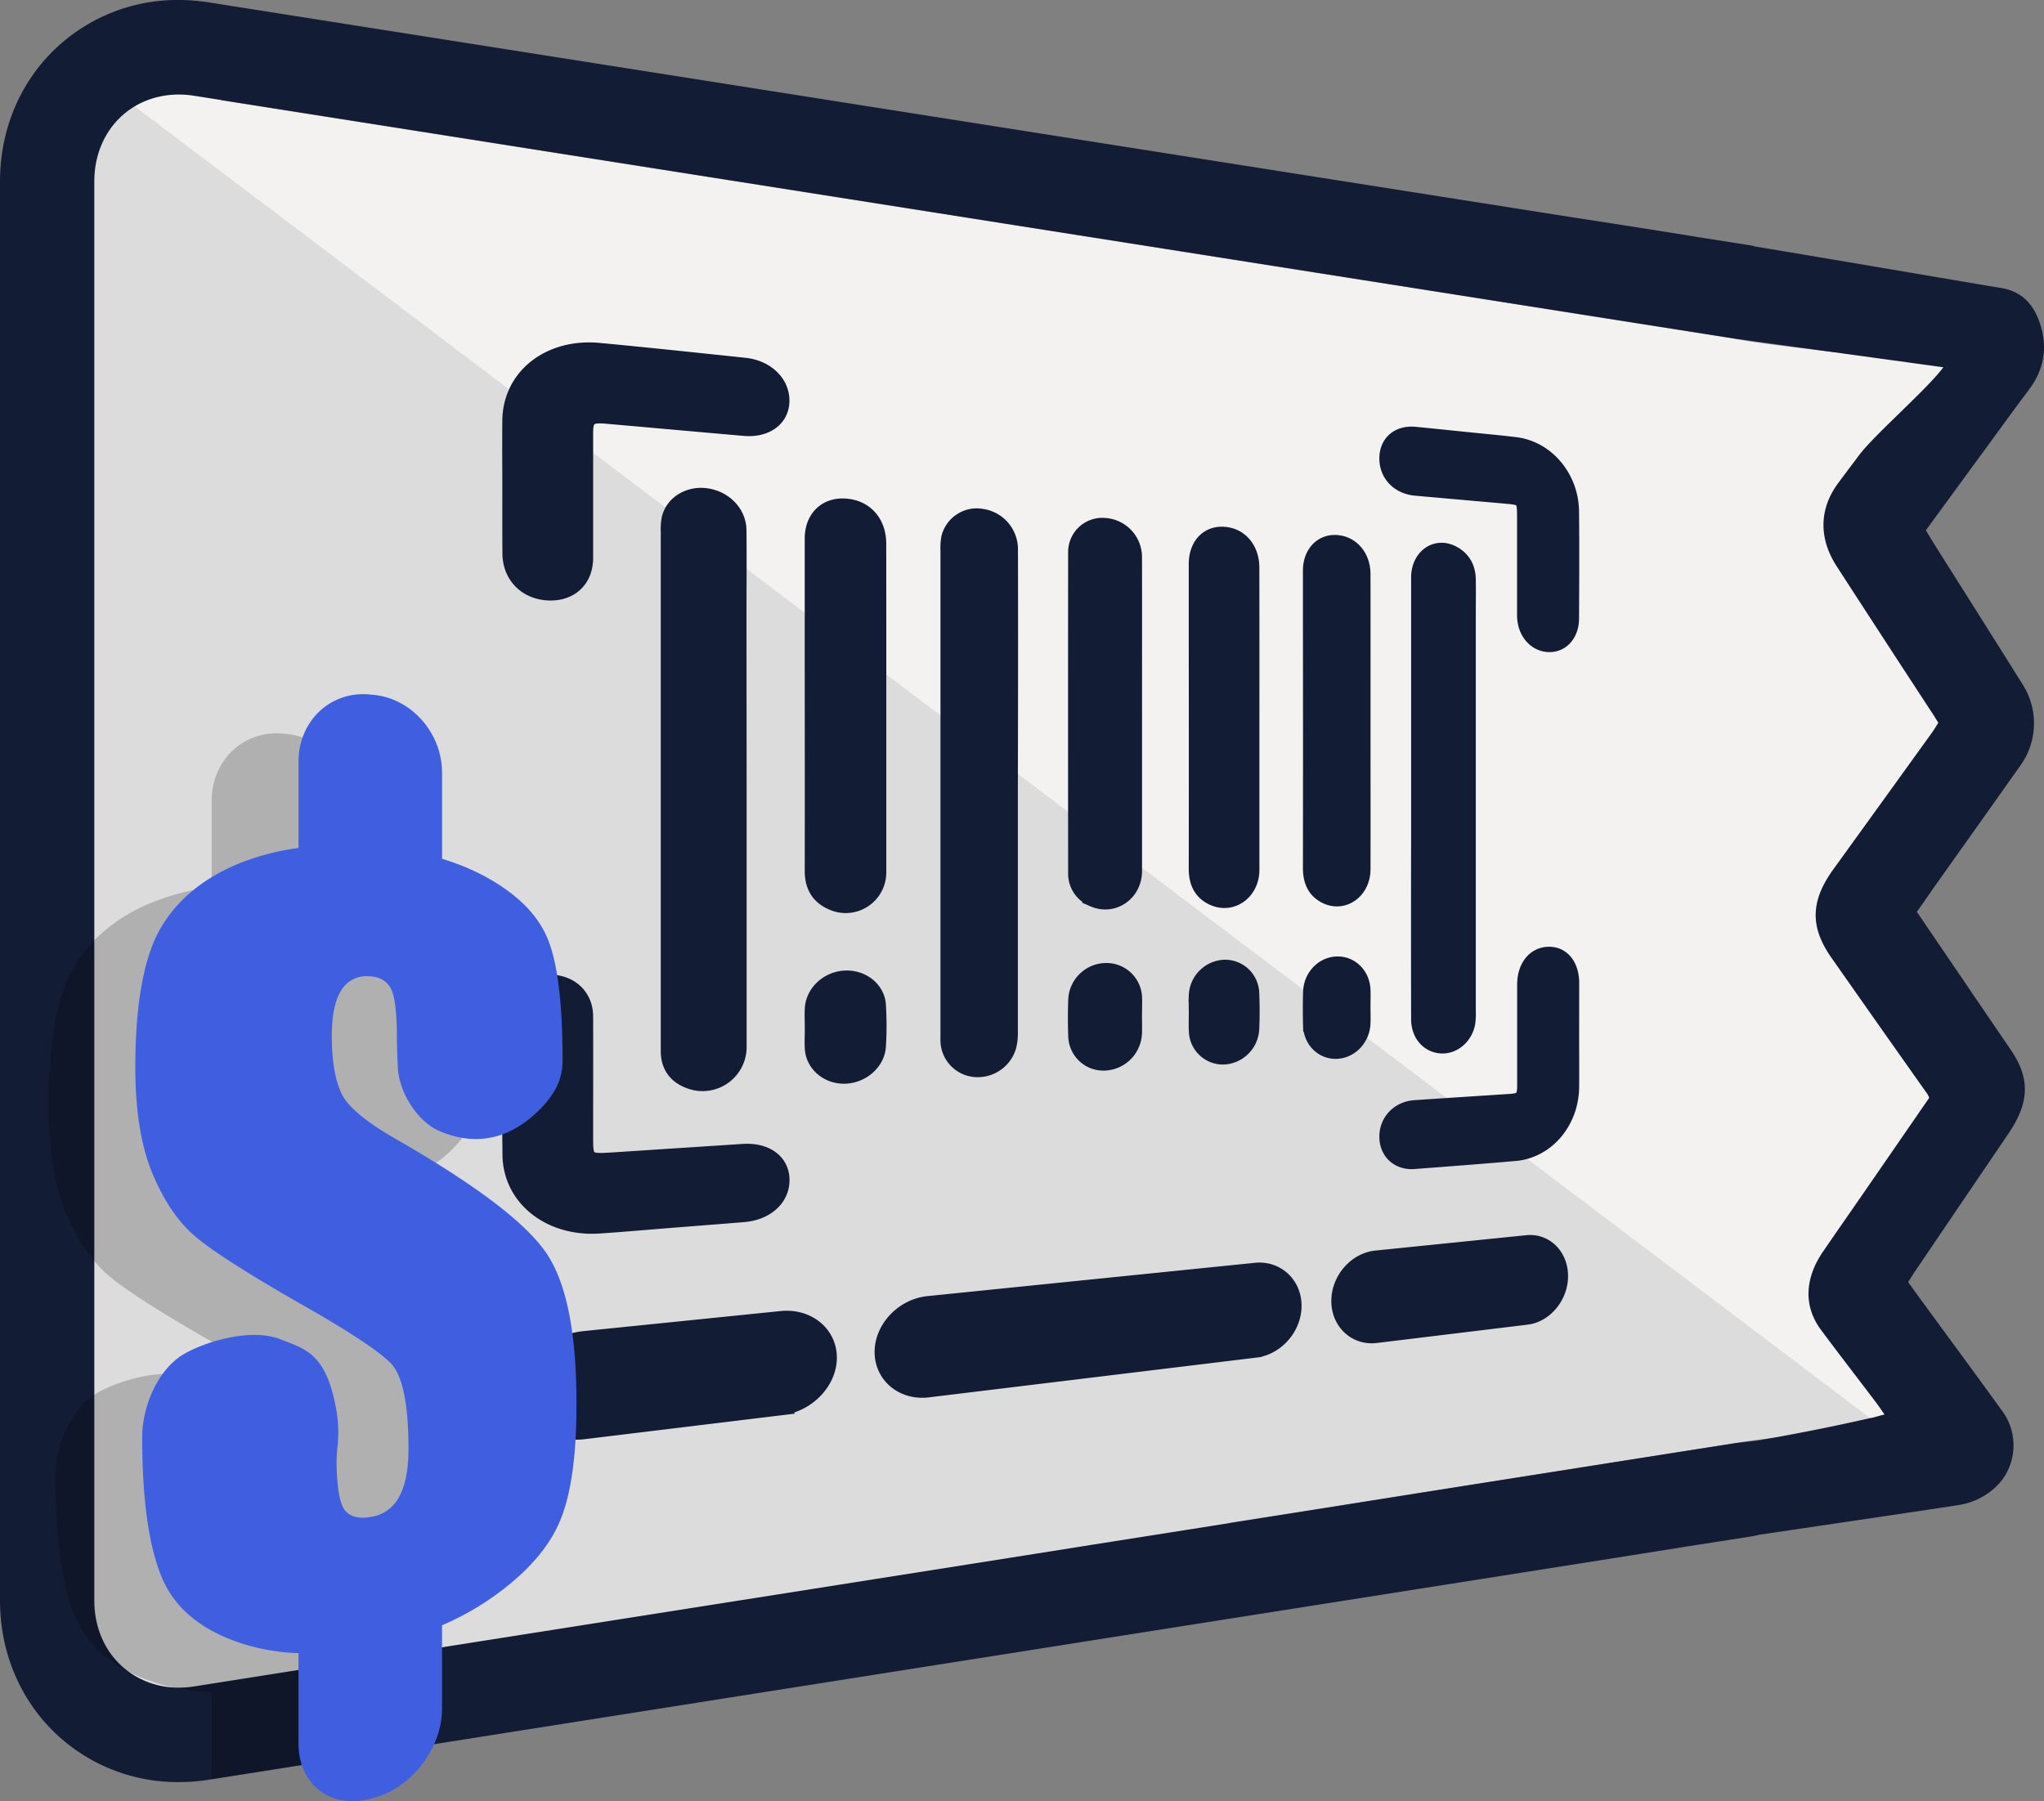 <svg width="396" height="349" xmlns="http://www.w3.org/2000/svg"><rect width="100%" height="100%" fill="#808080" stroke="none"/><g fill="none"><path fill="#FFF" d="M238.406 295.074L31.973 333.195l-22.12-23.512 1.34-283.54 25.472-15.45"/><path d="M335.974 65.62l-74.487-11.742L86.428 26.293l-49.056-7.734a19.636 19.636 0 00-2.855-.238c-9.328-.074-16.49 6.985-16.49 16.866v274.898c0 9.92 7.181 16.97 16.53 16.905.946-.012 1.89-.092 2.825-.238l11.615-1.83 43.671-6.89 57.85-9.128 185.47-29.266c7.206-1.325 31.147-2.882 34.503-7.59 2.583-3.626-15.158-9.559-15.158-15.11l27.87-44.663-22.788-34.262 24.803-36.955-22.794-38.97c0-6.905 19.439-30.908 19.439-30.908s-38.402-4.053-45.89-5.56z" fill="#F3F2F0"/><path fill="#131C35" opacity=".1" d="M16.207 13.128l353.546 267.254-355.54 51.692-9.556-306z"/><path d="M391.498 148.225a13.991 13.991 0 00.45-15.466c-5.651-9.043-11.461-18.2-17.35-27.56-.46-.74-.896-1.489-1.485-2.45 4.222-5.775 8.364-11.445 12.48-17.065 2.475-3.398 4.95-6.806 7.458-10.134 2.51-3.328 3.776-7.351 2.356-12.262-1.45-5.03-4.41-7.084-8.244-7.575-14.505-2.43-30.633-5.213-47.359-7.986v-.065l-.386-.074-9.897-1.558a2374.391 2374.391 0 00-24.204-3.814L40.46.464A37.357 37.357 0 0034.62 0 34.224 34.224 0 009.947 10.22C3.514 16.759 0 25.598 0 35.18v274.904c0 9.568 3.538 18.443 9.962 24.986a34.288 34.288 0 0024.698 10.22c1.93 0 3.858-.15 5.766-.448l.583-.095 27.713-4.375 12.955-2.043.906-.14 77.813-12.276 32.953-5.199 18.062-2.852 26.827-4.232 12.372-1.949 9.19-1.448 15.147-2.391 4.914-.774 6.987-1.101 26.62-4.202 4.21-.665 9.294-1.488 5.706-.883 6.582-1.036.222-.04a24.63 24.63 0 001.084-.213v-.03c16.603-2.48 30.3-4.465 38.778-5.784a13.42 13.42 0 007.863-4.078 9.14 9.14 0 001.054-1.359 11.217 11.217 0 00-.425-12.897c-5.048-6.974-10.23-14.003-15.475-21.176a380.163 380.163 0 01-2.687-3.71c.56-.859 1.059-1.662 1.579-2.431 6.03-8.9 11.998-17.7 17.904-26.404 4.043-5.988 4.162-10.62.445-16.102-5.938-8.706-11.96-17.575-18.236-26.786 1.629-2.327 3.187-4.564 4.756-6.781a16187.56 16187.56 0 0015.376-21.678zm-17.202-6.275c-6.301 8.75-12.687 17.6-19.156 26.549-4.39 6.106-4.489 11.126-.327 17.064a6764.719 6764.719 0 0018.647 26.484c.116.212.217.433.302.66a20552.68 20552.68 0 01-12.57 18.224c-2.667 3.86-5.36 7.718-8.037 11.627-3.577 5.253-3.711 10.63-.346 15.135 3.464 4.662 6.983 9.201 10.417 13.74.495.635 1.217 1.672 1.88 2.639-1.034.213-1.979.575-2.677.67-7.344 1.681-14.613 3.1-21.898 4.38l-4.325.496-3.464.55-5.72.898-1.119.174-6.294.992-5.315.838-4.454.705-34.764 5.486-15.143 2.416-9.175 1.453-12.372 1.95-27.089 4.27-12.505 1.985-48.294 7.619-68.098 10.73-.742.118-10.665 1.682-33.373 5.268a19.71 19.71 0 01-3.059.238c-.346 0-.687 0-1.024-.035a16.227 16.227 0 01-8.561-3.016c-4.108-2.976-6.706-7.897-6.706-13.854V35.187c0-9.802 7.042-16.811 16.252-16.866a18.898 18.898 0 013.088.238l298.6 47.061 40.292 5.541c-3.266 4.38-13.336 13.026-16.36 17.079-1.341 1.8-2.707 3.581-4.043 5.402-3.662 4.96-3.776 10.65-.262 16.081 6.268 9.69 12.439 19.17 18.512 28.444.372.565.728 1.15 1.173 1.875-.42.654-.782 1.3-1.227 1.91z" fill="#131C35"/><g fill="#131C35" stroke="#131C35" stroke-width="2.475"><path d="M143.412 153.3v49.5a7.312 7.312 0 01-3.067 6.023 7.275 7.275 0 01-6.682.922c-2.97-1.027-4.41-3.15-4.41-6.092V103.105c-.048-.924.017-1.85.194-2.758.787-3.115 4.053-5.02 7.502-4.499 3.642.546 6.394 3.418 6.433 6.88.065 5.501 0 11.003 0 16.504l.03 34.068zm52.55.357v46.241a10.615 10.615 0 01-.327 2.977 6.484 6.484 0 01-6.433 4.593 5.944 5.944 0 01-5.73-5.283c-.06-.6-.03-1.21-.03-1.815v-93.634c-.045-.87.008-1.741.158-2.599a5.82 5.82 0 016.829-4.28 6.662 6.662 0 015.552 6.587c.03 12.03.03 24.056 0 36.077l-.02 11.136zm78.663.943v-42.71c0-4.236 3.558-6.701 6.963-4.88 2.034 1.08 3.058 2.901 3.093 5.272.035 2.267 0 4.529 0 6.79v76.982a11.66 11.66 0 01-.129 2.317c-.554 2.748-2.914 4.687-5.409 4.499-2.617-.194-4.513-2.376-4.518-5.382a8025.96 8025.96 0 010-35.651V154.6zm-104.154-17.67v32.005a6.646 6.646 0 01-2.98 5.643 6.613 6.613 0 01-6.348.518c-2.88-1.22-4.004-3.472-3.999-6.374.035-14.162 0-28.324 0-42.491v-21.866c0-4.201 2.777-6.845 6.755-6.523 3.979.323 6.557 3.314 6.562 7.49.013 10.533.017 21.066.01 31.599zm49.546 1.633v30.204c0 4.494-4.26 7.44-8.24 5.714a5.556 5.556 0 01-3.602-5.362c-.02-20.692-.02-41.379 0-62.06a5.398 5.398 0 011.743-4.069 5.371 5.371 0 014.195-1.388 6.353 6.353 0 015.899 6.394c.025 10.17 0 20.368.005 30.567zm22.739.793v29.192c0 4.495-4.053 7.391-7.868 5.62-2.425-1.125-3.35-3.189-3.346-5.858.023-14.445.023-28.893 0-43.344V109.31c0-3.84 2.351-6.28 5.696-5.997 3.247.272 5.503 2.976 5.508 6.661.017 9.782.02 19.576.01 29.381zm21.527.461c0 9.534.024 19.068 0 28.597 0 4.37-3.855 7.178-7.468 5.457-2.291-1.106-3.157-3.12-3.152-5.714.026-15.666.026-31.334 0-47.006v-10.59c0-3.532 2.31-5.928 5.419-5.65 3.013.268 5.19 2.877 5.196 6.31.02 9.534.005 19.067.005 28.596z"/><path d="M284.077 84.935c3.197.328 6.364.615 9.502.992 6.215.73 11.04 6.449 11.104 13.18.07 6.905.035 13.805 0 20.705 0 3.224-2.038 5.457-4.755 5.293-2.717-.164-4.77-2.614-4.78-5.888v-18.85c0-3.626-.07-3.71-3.465-4.013-5.73-.506-11.551-1.022-17.463-1.548-3.43-.312-5.79-2.802-5.75-6.056.039-3.175 2.37-5.144 5.705-4.817 3.335.328 6.626.665 9.902 1.002zm20.626 115.623c0 3.363.03 6.727 0 10.095-.079 6.835-4.854 12.5-11.15 13.06-6.432.566-12.94 1.052-19.58 1.558-3.178.243-5.484-1.885-5.504-5.005-.02-3.12 2.321-5.64 5.617-5.863 6.304-.432 12.505-.819 18.607-1.225 2.024-.134 2.474-.645 2.474-2.843v-19.559c0-3.561 1.98-6.027 4.815-6.096 2.836-.07 4.721 2.252 4.731 5.789 0 3.363-.01 6.726-.01 10.09zM130.16 236.66c-4.647.367-9.344.789-14.084 1.106-9.645.645-17.385-5.411-17.489-13.983-.114-8.8-.06-17.61 0-26.42 0-4.112 3.296-7.172 7.63-7.281 4.336-.11 7.424 2.733 7.458 6.795.03 7.793 0 15.586 0 23.38 0 4.503.11 4.587 5.3 4.25 8.492-.555 16.834-1.1 25.026-1.632 4.632-.292 7.77 2.123 7.72 5.868-.05 3.656-3.153 6.449-7.66 6.816-4.51.367-9.225.734-13.902 1.101zM98.557 94.31c0-4.29-.054-8.591 0-12.897.134-8.7 7.8-14.668 17.563-13.735 9.59.908 18.993 1.91 28.207 2.882 4.286.456 7.354 3.422 7.379 7.009.025 3.666-3.088 6.042-7.537 5.655-8.74-.76-17.647-1.568-26.723-2.361-3.083-.273-3.766.267-3.77 2.976v24.251c0 4.42-3.049 7.253-7.513 7.01-4.463-.243-7.576-3.433-7.59-7.937-.03-4.266-.02-8.562-.016-12.853zm58.603 104.998c0-1.314-.08-2.634 0-3.968.237-3.289 3.161-5.918 6.61-6.052 3.45-.134 6.434 2.232 6.627 5.456a65.077 65.077 0 010 7.982c-.193 3.234-3.177 5.853-6.592 6.007-3.414.154-6.393-2.232-6.64-5.491-.085-1.29 0-2.614-.006-3.934zm62.847-2.589c0 1.156.045 2.316 0 3.472a6.248 6.248 0 01-5.938 6.002 5.564 5.564 0 01-4.091-1.48 5.591 5.591 0 01-1.783-3.976 95.788 95.788 0 010-7.054 6.143 6.143 0 015.938-5.853 5.662 5.662 0 015.889 5.382c.04 1.205-.015 2.346-.015 3.507zm11.545-.407c0-1.146-.05-2.287 0-3.428a5.916 5.916 0 015.617-5.69 5.377 5.377 0 013.864 1.463 5.403 5.403 0 011.693 3.776 81.251 81.251 0 010 6.945 5.946 5.946 0 01-5.602 5.645 5.372 5.372 0 01-3.885-1.477 5.398 5.398 0 01-1.677-3.811c-.054-1.136-.01-2.282-.01-3.423zm32.726-1.28c0 1.096.044 2.193 0 3.289-.149 3.006-2.415 5.427-5.216 5.595-2.89.169-5.275-2.098-5.37-5.223a109.087 109.087 0 010-6.488c.095-3.13 2.475-5.586 5.375-5.645 2.8-.055 5.067 2.187 5.21 5.178.045 1.097 0 2.183 0 3.294zM151.36 272.976l-38.264 4.648c-5.8.704-10.595-2.917-10.595-8.056 0-5.134 4.796-9.827 10.595-10.417l38.263-3.894c5.27-.536 9.536 2.976 9.536 7.798 0 4.816-4.265 9.28-9.536 9.92zm91.866-11.156l-63.407 7.698c-5.003.61-9.135-2.788-9.135-7.56 0-4.766 4.132-9.087 9.135-9.598l63.407-6.449c4.251-.436 7.7 2.763 7.7 7.094 0 4.335-3.449 8.299-7.7 8.815zm52.599-6.39l-29.236 3.552c-4.053.496-7.423-2.609-7.423-6.9 0-4.286 3.345-8.135 7.423-8.547l29.236-2.976c3.717-.377 6.73 2.63 6.73 6.687 0 4.053-3.033 7.733-6.73 8.185z"/></g><path d="M94.86 279.692c0 9.881-1.042 17.358-3.127 22.431-2.108 5.12-6.22 9.921-12.43 14.425a53.388 53.388 0 01-8.31 4.936c-.719.354-1.446.684-2.182.992v16.19c0 .571-.035 1.141-.104 1.707l-27.712 4.375v-16.865a42.284 42.284 0 01-7.473-.928c-1.218-.27-2.422-.6-3.607-.992a34.45 34.45 0 01-4.95-2.039c-5.057-2.574-8.575-6.18-10.485-10.813-2.504-6.065-3.76-15.107-3.766-27.124 0-5.501 2.682-12.505 7.547-15.735.257-.173.524-.337.796-.496 4.657-2.57 13.065-4.831 18.404-2.728 4.875 1.925 8.942 2.704 10.887 13.825.395 2.367.458 4.778.188 7.163a27.804 27.804 0 00-.143 3.968c.135 4.12.617 6.783 1.445 7.986.99 1.439 2.73 1.935 5.22 1.489a7.345 7.345 0 005.474-3.969c1.184-2.196 1.776-5.261 1.776-9.196 0-8.658-1.128-14.18-3.384-16.568-2.336-2.401-8.176-6.25-17.717-11.662-9.862-5.65-16.573-9.921-19.918-12.704a23.781 23.781 0 01-3.024-3.016 35.733 35.733 0 01-5.443-9.157c-2.28-5.35-3.421-12.295-3.425-20.834 0-12.295 1.615-21.252 4.845-26.87a26.408 26.408 0 014.033-5.318 32.99 32.99 0 0111.13-7.277 46.473 46.473 0 0111.61-3.026v-16.697c0-7.937 6.28-13.77 13.856-13.011l.767.074c7.358.734 13.188 7.44 13.188 15.045v16.717a43.766 43.766 0 018.165 3.338c6.24 3.354 10.293 7.362 12.258 12.064 1.965 4.703 2.925 12.53 2.925 23.612 0 3.254-1.074 6.16-4.385 9.51-6.008 6.08-12.767 7.122-19.493 4.22-4.196-1.815-7.828-7.415-8.051-12.331-.173-3.745-.183-5.774-.183-5.774 0-5.103-.436-8.355-1.307-9.757-.87-1.403-2.337-2.114-4.399-2.133a5.614 5.614 0 00-5.142 2.847c-1.177 1.925-1.766 4.846-1.766 8.765 0 5.03.66 8.798 1.98 11.305 1.251 2.48 4.79 5.402 10.53 8.686 15.836 9.102 25.391 16.434 29.232 22.322 3.795 5.759 5.67 15.432 5.67 29.028z" fill="#000" opacity=".2"/><path d="M106.03 243.074c-3.84-5.868-13.362-13.205-29.232-22.322-5.74-3.284-9.279-6.19-10.536-8.686-1.257-2.495-1.979-6.275-1.979-11.304 0-3.92.587-6.84 1.762-8.76a5.624 5.624 0 015.141-2.853c2.064 0 3.524.73 4.4 2.133.876 1.404 1.306 4.653 1.306 9.757 0 0 0 2.03.183 5.774.228 4.916 3.855 10.521 8.052 12.332 6.725 2.897 13.475 1.86 19.478-4.216 3.31-3.354 4.389-6.26 4.389-9.515 0-11.078-.975-18.948-2.925-23.611-1.98-4.703-6.022-8.71-12.257-12.064a44.359 44.359 0 00-8.17-3.338v-16.717c0-7.58-5.83-14.306-13.184-15.045l-.767-.075c-7.571-.759-13.856 5.06-13.856 13.012v16.736a46.799 46.799 0 00-11.61 3.026c-6.888 2.852-11.97 7.054-15.162 12.6-3.192 5.545-4.845 14.573-4.845 26.865 0 8.529 1.141 15.474 3.424 20.834 2.283 5.36 5.11 9.42 8.477 12.178 3.35 2.778 10.061 7.049 19.924 12.704 9.54 5.407 15.375 9.256 17.71 11.662 2.264 2.39 3.392 7.912 3.386 16.563 0 3.938-.59 7.004-1.772 9.196a7.34 7.34 0 01-5.478 3.969c-2.474.431-4.231-.07-5.216-1.488-.825-1.2-1.308-3.863-1.45-7.987a27.148 27.148 0 01.149-3.968 25.81 25.81 0 00-.188-7.158c-1.945-11.126-6.013-11.905-10.887-13.825-5.34-2.103-13.753.154-18.41 2.724-5.364 2.976-8.338 10.416-8.338 16.22 0 12.011 1.255 21.052 3.766 27.124 2.474 6.017 7.675 10.308 15.435 12.852a40.724 40.724 0 0011.08 1.91v17.52c0 7.937 6.28 12.724 13.856 10.705l.767-.203c7.354-1.984 13.183-9.663 13.183-17.243v-16.18a54.52 54.52 0 0010.496-5.953c6.211-4.51 10.323-9.306 12.427-14.425 2.103-5.12 3.127-12.55 3.127-22.431.015-13.582-1.86-23.24-5.656-29.029z" fill="#3F5FE0"/></g></svg>